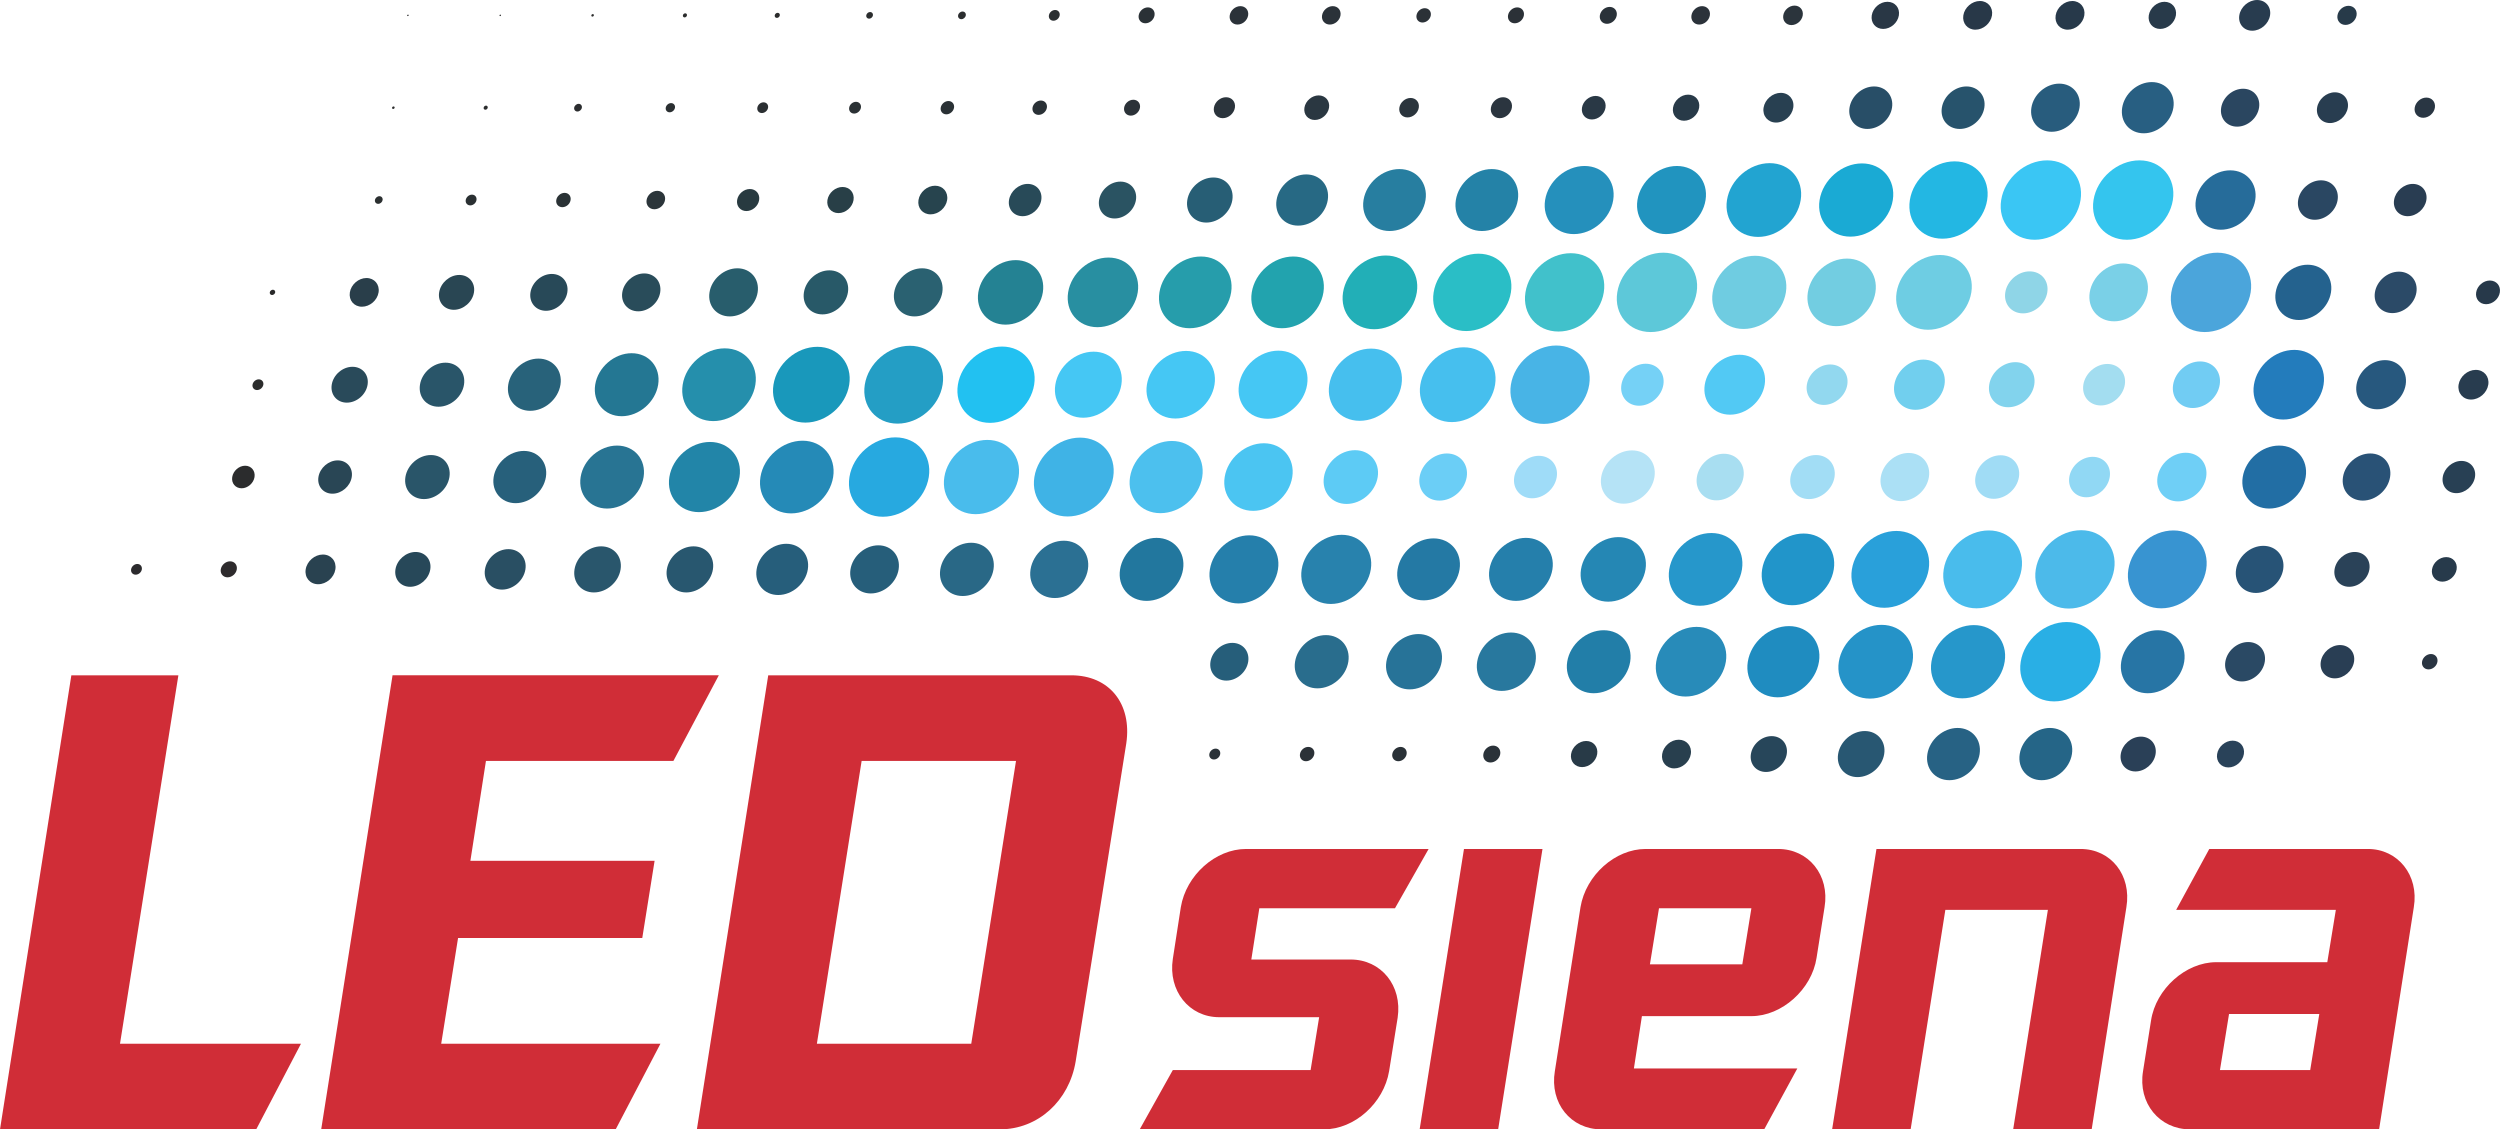 <?xml version="1.0" encoding="UTF-8"?>
<!DOCTYPE svg PUBLIC "-//W3C//DTD SVG 1.1//EN" "http://www.w3.org/Graphics/SVG/1.1/DTD/svg11.dtd">
<!-- Creator: CorelDRAW -->
<svg xmlns="http://www.w3.org/2000/svg" xml:space="preserve" width="200mm" height="90.348mm" version="1.1" style="shape-rendering:geometricPrecision; text-rendering:geometricPrecision; image-rendering:optimizeQuality; fill-rule:evenodd; clip-rule:evenodd"
viewBox="0 0 41416.66 18709.59"
 xmlns:xlink="http://www.w3.org/1999/xlink"
 xmlns:xodm="http://www.corel.com/coreldraw/odm/2003">
 <defs>
  <style type="text/css">
   <![CDATA[
    .fil121 {fill:#B5E3F6;fill-rule:nonzero}
    .fil118 {fill:#ABE0F5;fill-rule:nonzero}
    .fil120 {fill:#A8DEF1;fill-rule:nonzero}
    .fil119 {fill:#A2DDF5;fill-rule:nonzero}
    .fil95 {fill:#A3DDF0;fill-rule:nonzero}
    .fil122 {fill:#9FDCF8;fill-rule:nonzero}
    .fil117 {fill:#A0DCF5;fill-rule:nonzero}
    .fil116 {fill:#91D8F4;fill-rule:nonzero}
    .fil98 {fill:#92D8EF;fill-rule:nonzero}
    .fil72 {fill:#8FD5E7;fill-rule:nonzero}
    .fil96 {fill:#82D3ED;fill-rule:nonzero}
    .fil100 {fill:#75D1F6;fill-rule:nonzero}
    .fil71 {fill:#7AD0E7;fill-rule:nonzero}
    .fil115 {fill:#6FCFF6;fill-rule:nonzero}
    .fil97 {fill:#71CFEE;fill-rule:nonzero}
    .fil94 {fill:#71CCF3;fill-rule:nonzero}
    .fil123 {fill:#6BCEF6;fill-rule:nonzero}
    .fil74 {fill:#72CDE1;fill-rule:nonzero}
    .fil73 {fill:#6ECDE3;fill-rule:nonzero}
    .fil75 {fill:#6FCCE1;fill-rule:nonzero}
    .fil124 {fill:#5DCBF5;fill-rule:nonzero}
    .fil99 {fill:#52C9F4;fill-rule:nonzero}
    .fil76 {fill:#5DC8D9;fill-rule:nonzero}
    .fil125 {fill:#4BC5F2;fill-rule:nonzero}
    .fil103 {fill:#45C7F4;fill-rule:nonzero}
    .fil126 {fill:#4CC0EE;fill-rule:nonzero}
    .fil48 {fill:#3AC6F4;fill-rule:nonzero}
    .fil102 {fill:#46BFEE;fill-rule:nonzero}
    .fil128 {fill:#49BCEC;fill-rule:nonzero}
    .fil141 {fill:#4CBAEA;fill-rule:nonzero}
    .fil47 {fill:#34C5EE;fill-rule:nonzero}
    .fil101 {fill:#48B4E6;fill-rule:nonzero}
    .fil77 {fill:#41C1CB;fill-rule:nonzero}
    .fil104 {fill:#22C1F1;fill-rule:nonzero}
    .fil127 {fill:#3FB3E6;fill-rule:nonzero}
    .fil70 {fill:#4BA5DB;fill-rule:nonzero}
    .fil78 {fill:#2ABEC6;fill-rule:nonzero}
    .fil49 {fill:#23B7E3;fill-rule:nonzero}
    .fil163 {fill:#29AFE5;fill-rule:nonzero}
    .fil129 {fill:#27A9E0;fill-rule:nonzero}
    .fil50 {fill:#1AAAD4;fill-rule:nonzero}
    .fil142 {fill:#29A0DA;fill-rule:nonzero}
    .fil135 {fill:#2E2B2D;fill-rule:nonzero}
    .fil79 {fill:#22AFB7;fill-rule:nonzero}
    .fil51 {fill:#22A4D1;fill-rule:nonzero}
    .fil140 {fill:#3894D1;fill-rule:nonzero}
    .fil43 {fill:#2B2C2C;fill-rule:nonzero}
    .fil19 {fill:#2A2B2B;fill-rule:nonzero}
    .fil20 {fill:#292A2A;fill-rule:nonzero}
    .fil21 {fill:#29292A;fill-rule:nonzero}
    .fil42 {fill:#2B2C2D;fill-rule:nonzero}
    .fil18 {fill:#2B2C2C;fill-rule:nonzero}
    .fil105 {fill:#249EC5;fill-rule:nonzero}
    .fil17 {fill:#2B2D2E;fill-rule:nonzero}
    .fil136 {fill:#2C2B2E;fill-rule:nonzero}
    .fil80 {fill:#22A3AE;fill-rule:nonzero}
    .fil144 {fill:#2697CB;fill-rule:nonzero}
    .fil16 {fill:#2B2D2F;fill-rule:nonzero}
    .fil81 {fill:#269DAB;fill-rule:nonzero}
    .fil143 {fill:#2195CA;fill-rule:nonzero}
    .fil164 {fill:#2593C8;fill-rule:nonzero}
    .fil66 {fill:#2B2F30;fill-rule:nonzero}
    .fil106 {fill:#1998BB;fill-rule:nonzero}
    .fil52 {fill:#2194BF;fill-rule:nonzero}
    .fil41 {fill:#2A2F31;fill-rule:nonzero}
    .fil15 {fill:#2B2F32;fill-rule:nonzero}
    .fil53 {fill:#2590BC;fill-rule:nonzero}
    .fil82 {fill:#288FA1;fill-rule:nonzero}
    .fil107 {fill:#258FAC;fill-rule:nonzero}
    .fil165 {fill:#1F8CC0;fill-rule:nonzero}
    .fil166 {fill:#288BB9;fill-rule:nonzero}
    .fil65 {fill:#2A3032;fill-rule:nonzero}
    .fil40 {fill:#2B2F32;fill-rule:nonzero}
    .fil130 {fill:#258AB7;fill-rule:nonzero}
    .fil39 {fill:#2B3134;fill-rule:nonzero}
    .fil145 {fill:#2587B4;fill-rule:nonzero}
    .fil131 {fill:#2285A8;fill-rule:nonzero}
    .fil148 {fill:#2882AD;fill-rule:nonzero}
    .fil64 {fill:#2A3235;fill-rule:nonzero}
    .fil38 {fill:#2A3135;fill-rule:nonzero}
    .fil83 {fill:#248293;fill-rule:nonzero}
    .fil54 {fill:#2482A7;fill-rule:nonzero}
    .fil146 {fill:#257FAB;fill-rule:nonzero}
    .fil93 {fill:#237CBC;fill-rule:nonzero}
    .fil14 {fill:#2A3136;fill-rule:nonzero}
    .fil11 {fill:#2B3137;fill-rule:nonzero}
    .fil55 {fill:#277EA0;fill-rule:nonzero}
    .fil167 {fill:#227EA8;fill-rule:nonzero}
    .fil63 {fill:#2B353A;fill-rule:nonzero}
    .fil36 {fill:#2B3238;fill-rule:nonzero}
    .fil179 {fill:#2A3137;fill-rule:nonzero}
    .fil37 {fill:#2A3136;fill-rule:nonzero}
    .fil10 {fill:#2B3137;fill-rule:nonzero}
    .fil147 {fill:#2479A4;fill-rule:nonzero}
    .fil168 {fill:#28789E;fill-rule:nonzero}
    .fil180 {fill:#2A3238;fill-rule:nonzero}
    .fil13 {fill:#2B3239;fill-rule:nonzero}
    .fil12 {fill:#2B3239;fill-rule:nonzero}
    .fil108 {fill:#247793;fill-rule:nonzero}
    .fil149 {fill:#22779E;fill-rule:nonzero}
    .fil132 {fill:#287493;fill-rule:nonzero}
    .fil162 {fill:#2775A5;fill-rule:nonzero}
    .fil9 {fill:#2A3239;fill-rule:nonzero}
    .fil8 {fill:#2B323A;fill-rule:nonzero}
    .fil169 {fill:#277398;fill-rule:nonzero}
    .fil150 {fill:#2B7093;fill-rule:nonzero}
    .fil33 {fill:#2B353D;fill-rule:nonzero}
    .fil35 {fill:#2B343C;fill-rule:nonzero}
    .fil7 {fill:#2B343C;fill-rule:nonzero}
    .fil170 {fill:#296D8D;fill-rule:nonzero}
    .fil32 {fill:#2B353F;fill-rule:nonzero}
    .fil56 {fill:#276984;fill-rule:nonzero}
    .fil84 {fill:#2A6171;fill-rule:nonzero}
    .fil151 {fill:#296886;fill-rule:nonzero}
    .fil114 {fill:#226EA4;fill-rule:nonzero}
    .fil46 {fill:#266C9A;fill-rule:nonzero}
    .fil62 {fill:#283A40;fill-rule:nonzero}
    .fil86 {fill:#285D6C;fill-rule:nonzero}
    .fil109 {fill:#28627A;fill-rule:nonzero}
    .fil85 {fill:#285968;fill-rule:nonzero}
    .fil61 {fill:#283F47;fill-rule:nonzero}
    .fil34 {fill:#2A3741;fill-rule:nonzero}
    .fil57 {fill:#275E75;fill-rule:nonzero}
    .fil173 {fill:#256587;fill-rule:nonzero}
    .fil133 {fill:#27607B;fill-rule:nonzero}
    .fil174 {fill:#276284;fill-rule:nonzero}
    .fil58 {fill:#2A5362;fill-rule:nonzero}
    .fil159 {fill:#2A3542;fill-rule:nonzero}
    .fil153 {fill:#265E7B;fill-rule:nonzero}
    .fil152 {fill:#265E7A;fill-rule:nonzero}
    .fil25 {fill:#285F82;fill-rule:nonzero}
    .fil155 {fill:#29566C;fill-rule:nonzero}
    .fil110 {fill:#295569;fill-rule:nonzero}
    .fil87 {fill:#294C5A;fill-rule:nonzero}
    .fil59 {fill:#284A58;fill-rule:nonzero}
    .fil60 {fill:#27444E;fill-rule:nonzero}
    .fil89 {fill:#294653;fill-rule:nonzero}
    .fil90 {fill:#293E4A;fill-rule:nonzero}
    .fil31 {fill:#293845;fill-rule:nonzero}
    .fil6 {fill:#293745;fill-rule:nonzero}
    .fil22 {fill:#293643;fill-rule:nonzero}
    .fil154 {fill:#28576F;fill-rule:nonzero}
    .fil69 {fill:#24628E;fill-rule:nonzero}
    .fil26 {fill:#285C7D;fill-rule:nonzero}
    .fil175 {fill:#285772;fill-rule:nonzero}
    .fil156 {fill:#294F63;fill-rule:nonzero}
    .fil88 {fill:#284958;fill-rule:nonzero}
    .fil111 {fill:#294A5A;fill-rule:nonzero}
    .fil134 {fill:#294655;fill-rule:nonzero}
    .fil158 {fill:#294250;fill-rule:nonzero}
    .fil178 {fill:#283A47;fill-rule:nonzero}
    .fil27 {fill:#27536C;fill-rule:nonzero}
    .fil157 {fill:#274859;fill-rule:nonzero}
    .fil177 {fill:#283F4E;fill-rule:nonzero}
    .fil30 {fill:#283A48;fill-rule:nonzero}
    .fil92 {fill:#27587E;fill-rule:nonzero}
    .fil28 {fill:#284E67;fill-rule:nonzero}
    .fil29 {fill:#284051;fill-rule:nonzero}
    .fil3 {fill:#283A4A;fill-rule:nonzero}
    .fil1 {fill:#273A49;fill-rule:nonzero}
    .fil5 {fill:#283848;fill-rule:nonzero}
    .fil139 {fill:#275376;fill-rule:nonzero}
    .fil176 {fill:#27465A;fill-rule:nonzero}
    .fil113 {fill:#295276;fill-rule:nonzero}
    .fil161 {fill:#2A4964;fill-rule:nonzero}
    .fil68 {fill:#2B4A67;fill-rule:nonzero}
    .fil45 {fill:#2A4762;fill-rule:nonzero}
    .fil24 {fill:#2A4660;fill-rule:nonzero}
    .fil171 {fill:#294259;fill-rule:nonzero}
    .fil112 {fill:#284054;fill-rule:nonzero}
    .fil138 {fill:#2A4258;fill-rule:nonzero}
    .fil23 {fill:#283D50;fill-rule:nonzero}
    .fil91 {fill:#283C4F;fill-rule:nonzero}
    .fil137 {fill:#273A4B;fill-rule:nonzero}
    .fil4 {fill:#27394A;fill-rule:nonzero}
    .fil172 {fill:#2A4057;fill-rule:nonzero}
    .fil160 {fill:#293E54;fill-rule:nonzero}
    .fil44 {fill:#293D52;fill-rule:nonzero}
    .fil2 {fill:#283C4F;fill-rule:nonzero}
    .fil67 {fill:#27394A;fill-rule:nonzero}
    .fil0 {fill:#D02D37;fill-rule:nonzero}
   ]]>
  </style>
 </defs>
 <g id="Layer_x0020_1">
  <path class="fil0" d="M21933.51 18709.59c504.33,0 990.96,-433.55 1079.42,-964.41l141.54 -884.72c79.62,-530.86 -274.24,-964.41 -778.57,-964.41l-1645.67 0 132.72 -849.39 2247.29 0 557.41 -982.05 -3025.88 0c-504.31,0 -990.94,433.49 -1079.4,964.35l-132.76 858.26c-79.62,522 265.46,964.39 769.77,964.39l1654.51 0 -141.54 875.9 -2282.74 0 -548.54 982.09 3052.45 0zm1585.31 0l1300.59 0 734.38 -4644.98 -1300.63 0 -734.34 4644.98zm5495.95 -3662.93l-150.4 929.02 -1530.66 0 150.4 -929.02 1530.66 0zm-3255.93 2698.52c-88.49,530.86 265.44,964.41 769.71,964.41l2698.55 0 548.56 -1008.64 -2707.39 0 132.74 -867.04 1813.76 0c504.31,0 999.8,-442.39 1079.42,-964.41l132.7 -840.55c88.47,-530.86 -265.42,-964.35 -769.73,-964.35l-2194.21 0c-504.33,0 -990.96,433.49 -1079.42,964.35l-424.69 2716.23zm9468.58 -2716.23c88.47,-530.86 -256.6,-964.35 -760.93,-964.35l-3379.79 0 -734.34 4644.98 1300.59 0 575.09 -3636.41 1698.75 0 -575.09 3636.41 1300.63 0 575.09 -3680.64zm1549.92 2698.55l150.45 -928.98 1495.22 0 -150.4 928.98 -1495.27 0zm-1274.04 17.68c-88.49,530.86 274.24,964.41 778.57,964.41l3132.07 0 575.09 -3680.64c88.47,-530.86 -265.4,-964.35 -760.87,-964.35l-2627.76 0 -548.56 1008.58 2645.45 0 -141.58 867.1 -1840.31 0c-504.31,0 -999.78,442.39 -1079.4,964.41l-132.7 840.49z"/>
  <g id="_1746793673136">
   <path class="fil0" d="M-0 18709.59l4244.63 0 741.46 -1418.46 -2998.09 0 967.12 -6103.66 -1773.07 0 -1182.05 7522.12zm5321.13 0l4878.64 0 741.48 -1418.46 -3632.12 0 279.38 -1751.59 3051.85 0 204.16 -1278.72 -3051.83 0 257.92 -1654.89 3105.53 0 752.25 -1418.46 -5405.21 0 -1182.05 7522.12zm8211.85 -1418.46l741.42 -4685.2 2557.56 0 -741.48 4685.2 -2557.5 0zm3030.33 1418.46c634.03,0 1149.81,-472.81 1257.27,-1128.29l838.19 -5265.53c96.73,-655.48 -279.38,-1128.29 -913.4,-1128.29l-5018.33 0 -1182.05 7522.12 5018.33 0z"/>
   <g>
    <g>
     <path class="fil1" d="M38857 412.74c-87.24,0 -146.74,-70.97 -132.97,-158.25 13.81,-87.55 95.65,-158.23 182.9,-158.23 87.6,0 147.42,70.68 133.61,158.23 -13.77,87.29 -95.94,158.25 -183.54,158.25z"/>
     <path class="fil2" d="M37312.49 508.97c-140.94,0 -236.88,-113.83 -214.7,-254.48 22.18,-140.63 154.05,-254.48 294.99,-254.48 140.2,0 236.57,113.85 214.39,254.48 -22.18,140.65 -154.46,254.48 -294.68,254.48z"/>
     <path class="fil3" d="M35787.16 479.38c-124.02,0 -208.57,-100.85 -189.03,-224.89 19.63,-124.42 135.95,-224.87 259.95,-224.87 123.92,0 209.09,100.46 189.48,224.87 -19.57,124.04 -136.51,224.89 -260.41,224.89z"/>
     <path class="fil4" d="M34255.86 491.97c-131.33,0 -221.02,-106.61 -200.37,-237.48 20.63,-130.86 144.01,-237.86 275.34,-237.86 130.46,0 220.13,107 199.48,237.86 -20.63,130.88 -143.99,237.48 -274.45,237.48z"/>
     <path class="fil5" d="M32725.84 491.97c-131.35,0 -220.63,-106.61 -199.98,-237.48 20.65,-130.86 143.61,-237.86 274.94,-237.86 131.25,0 220.54,107 199.9,237.86 -20.65,130.88 -143.61,237.48 -274.86,237.48z"/>
     <path class="fil6" d="M31197.71 479.38c-124,0 -208.55,-100.85 -189.01,-224.89 19.63,-124.42 135.93,-224.87 259.95,-224.87 124.5,0 209.09,100.46 189.48,224.87 -19.57,124.04 -135.93,224.89 -260.43,224.89z"/>
     <path class="fil7" d="M29678.65 415.62c-89.23,0 -149.97,-72.07 -135.93,-161.13 14.04,-89.07 97.6,-161.65 186.83,-161.65 88.71,0 149.78,72.58 135.74,161.65 -14.06,89.07 -97.93,161.13 -186.64,161.13z"/>
     <path class="fil8" d="M28149.96 406.92c-84.24,0 -141.52,-68.17 -128.25,-152.43 13.32,-84.37 92.15,-152.81 176.39,-152.81 84.26,0 141.89,68.44 128.6,152.81 -13.29,84.26 -92.48,152.43 -176.75,152.43z"/>
     <path class="fil9" d="M26622.21 394.6c-77.41,0 -129.88,-63.1 -117.73,-140.11 12.2,-77.41 84.53,-140.24 161.94,-140.24 77.28,0 129.92,62.83 117.71,140.24 -12.14,77.01 -84.63,140.11 -161.92,140.11z"/>
     <path class="fil10" d="M25093.85 386.02c-72.46,0 -122.34,-59.08 -110.91,-131.54 11.45,-72.58 80.06,-132.18 152.52,-132.18 72.58,0 121.85,59.6 110.4,132.18 -11.41,72.46 -79.4,131.54 -152,131.54z"/>
     <path class="fil11" d="M23565.9 373.16c-65.36,0 -109.9,-53.03 -99.54,-118.68 10.37,-65.75 71.61,-118.66 136.99,-118.66 65.62,0 110.73,52.91 100.35,118.66 -10.35,65.65 -72.17,118.68 -137.79,118.68z"/>
     <path class="fil12" d="M22031.27 406.92c-84.78,0 -142.47,-68.17 -129.18,-152.43 13.29,-84.37 92.55,-152.81 177.33,-152.81 84.39,0 141.5,68.44 128.18,152.81 -13.29,84.26 -91.95,152.43 -176.33,152.43z"/>
     <path class="fil13" d="M20501.3 406.92c-84.39,0 -142.06,-68.17 -128.79,-152.43 13.32,-84.37 92.55,-152.81 176.93,-152.81 84.24,0 141.36,68.44 128.06,152.81 -13.29,84.26 -91.97,152.43 -176.21,152.43z"/>
     <path class="fil14" d="M18975.28 386.02c-73.27,0 -122.59,-59.08 -111.18,-131.54 11.45,-72.58 79.52,-132.18 152.79,-132.18 72.07,0 121.45,59.6 110,132.18 -11.43,72.46 -79.54,131.54 -151.61,131.54z"/>
     <path class="fil15" d="M17452.14 343.55c-49.56,0 -83.08,-39.64 -75.3,-89.07 7.81,-49.41 53.84,-89.07 103.4,-89.07 48.89,0 82.81,39.66 75.03,89.07 -7.81,49.43 -54.24,89.07 -103.13,89.07z"/>
     <path class="fil16" d="M15926.47 317.98c-35.37,0 -59.58,-28.27 -54.01,-63.49 5.61,-35.62 38.7,-63.62 74.05,-63.62 34.69,0 59.21,28 53.59,63.62 -5.57,35.22 -38.95,63.49 -73.64,63.49z"/>
     <path class="fil17" d="M14398.07 309.67c-30.81,0 -52.08,-24.77 -47.28,-55.19 4.87,-30.94 33.94,-55.58 64.75,-55.58 29.72,0 51.15,24.64 46.28,55.58 -4.8,30.42 -34.02,55.19 -63.76,55.19z"/>
     <path class="fil18" d="M12870.15 296.69c-23.71,0 -39.24,-18.76 -35.54,-42.2 3.71,-23.57 25.14,-42.18 48.85,-42.18 23.42,0 39.12,18.62 35.39,42.18 -3.69,23.44 -25.26,42.2 -48.71,42.2z"/>
     <path class="fil18" d="M11341.58 288.51c-18.74,0 -31.25,-14.99 -28.25,-34.02 2.96,-18.74 20.23,-34 38.99,-34 18.74,0 31.33,15.26 28.37,34 -2.98,19.03 -20.36,34.02 -39.12,34.02z"/>
     <path class="fil19" d="M9813.99 275.11c-11.64,0 -19.49,-8.82 -17.64,-20.63 1.86,-11.78 12.57,-21.02 24.21,-21.02 11.93,0 19.71,9.24 17.85,21.02 -1.86,11.8 -12.49,20.63 -24.42,20.63z"/>
     <path class="fil20" d="M8285.55 267.08c-7.1,0 -11.95,-5.76 -10.87,-12.59 1.08,-6.81 7.74,-12.59 14.85,-12.59 6.71,0 11.82,5.78 10.75,12.59 -1.08,6.83 -8.01,12.59 -14.72,12.59z"/>
     <path class="fil21" d="M6755.72 267.08c-6.83,0 -11.95,-5.76 -10.87,-12.59 1.08,-6.81 8.01,-12.59 14.83,-12.59 6.98,0 12.09,5.78 11.02,12.59 -1.08,6.83 -8.01,12.59 -14.97,12.59z"/>
    </g>
    <g>
     <path class="fil22" d="M40144.34 1951.26c-92.55,0 -155.37,-74.63 -140.78,-167.22 14.58,-92.48 101.02,-167.45 193.56,-167.45 92.28,0 155.4,74.96 140.82,167.45 -14.62,92.59 -101.33,167.22 -193.6,167.22z"/>
     <path class="fil23" d="M38600.45 2038.55c-140.11,0 -236.08,-113.85 -213.9,-254.48 22.18,-140.63 154.11,-254.88 294.24,-254.88 141.04,0 236.92,114.25 214.75,254.88 -22.18,140.63 -154.05,254.48 -295.09,254.48z"/>
     <path class="fil24" d="M37061.86 2098.15c-173.39,0 -291.84,-140.63 -264.49,-314.08 27.36,-173.45 190.16,-314.08 363.56,-314.08 173.39,0 291.49,140.63 264.13,314.08 -27.36,173.45 -189.83,314.08 -363.2,314.08z"/>
     <path class="fil25" d="M35514.45 2208.38c-234.17,0 -394.02,-189.65 -357.01,-424.31 36.92,-234.13 256.66,-424.19 490.83,-424.19 234.23,0 394.25,190.06 357.32,424.19 -37.01,234.67 -256.91,424.31 -491.14,424.31z"/>
     <path class="fil26" d="M33989.12 2183.2c-220.4,0 -370.47,-178.67 -335.7,-399.13 34.77,-220.46 241.13,-398.59 461.53,-398.59 220.07,0 370.22,178.13 335.45,398.59 -34.77,220.46 -241.21,399.13 -461.28,399.13z"/>
     <path class="fil27" d="M32466.51 2136.19c-194.47,0 -327.36,-157.24 -296.61,-352.12 30.67,-194.47 213.17,-352 407.66,-352 194.45,0 326.88,157.53 296.19,352 -30.73,194.89 -212.78,352.12 -407.25,352.12z"/>
     <path class="fil28" d="M30936.4 2136.19c-194.41,0 -326.86,-157.24 -296.13,-352.12 30.69,-194.47 212.78,-352 407.19,-352 194.49,0 327.71,157.53 297.02,352 -30.73,194.89 -213.59,352.12 -408.08,352.12z"/>
     <path class="fil29" d="M29423.94 2030.51c-136.22,0 -228.95,-110.64 -207.52,-246.45 21.39,-135.68 148.96,-245.91 285.17,-245.91 135.72,0 228.1,110.23 206.69,245.91 -21.41,135.81 -148.62,246.45 -284.35,246.45z"/>
     <path class="fil30" d="M27898.65 2000.38c-119.61,0 -201.18,-96.71 -182.32,-216.32 18.78,-119.2 130.94,-216.3 250.55,-216.3 119.47,0 201,97.1 182.19,216.3 -18.87,119.61 -130.96,216.32 -250.43,216.32z"/>
     <path class="fil31" d="M26372.24 1979.49c-107.81,0 -181.05,-87.6 -164.05,-195.42 16.98,-107.68 117.79,-194.89 225.62,-194.89 107.81,0 181.12,87.2 164.13,194.89 -17,107.83 -117.87,195.42 -225.7,195.42z"/>
     <path class="fil32" d="M24845.93 1957.91c-96.02,0 -161.46,-77.68 -146.28,-173.85 15.2,-96.44 105.03,-173.45 201.06,-173.45 95.63,0 161.32,77.01 146.1,173.45 -15.16,96.17 -105.24,173.85 -200.87,173.85z"/>
     <path class="fil33" d="M23317.92 1945.47c-88.8,0 -149.41,-72.6 -135.41,-161.4 14.06,-89.07 97.49,-161.26 186.29,-161.26 89.09,0 149.74,72.19 135.7,161.26 -14,88.8 -97.52,161.4 -186.58,161.4z"/>
     <path class="fil34" d="M21781.98 1987.52c-112.65,0 -189.79,-90.83 -172.04,-203.46 17.75,-112.51 123.63,-203.73 236.26,-203.73 111.85,0 189.19,91.22 171.44,203.73 -17.75,112.63 -123.84,203.46 -235.66,203.46z"/>
     <path class="fil35" d="M20256.67 1957.91c-96.17,0 -161.59,-77.68 -146.43,-173.85 15.22,-96.44 105.03,-173.45 201.2,-173.45 96.31,0 162.1,77.01 146.9,173.45 -15.18,96.17 -105.36,173.85 -201.68,173.85z"/>
     <path class="fil36" d="M18734.01 1915.85c-73.27,0 -122.59,-59.18 -111.14,-131.79 11.45,-72.6 79.42,-131.66 152.68,-131.66 72.07,0 121.56,59.06 110.11,131.66 -11.45,72.6 -79.6,131.79 -151.65,131.79z"/>
     <path class="fil37" d="M17206.15 1903.26c-65.89,0 -110.96,-53.16 -100.54,-119.2 10.33,-65.5 72.17,-118.68 138.06,-118.68 65.48,0 110.15,53.18 99.81,118.68 -10.42,66.04 -71.84,119.2 -137.34,119.2z"/>
     <path class="fil38" d="M15677.85 1894.3c-61.21,0 -103.02,-49.02 -93.37,-110.23 9.57,-60.68 66.99,-110.62 128.21,-110.62 60.14,0 102.09,49.95 92.52,110.62 -9.65,61.21 -67.22,110.23 -127.36,110.23z"/>
     <path class="fil39" d="M14150.13 1881.7c-54.26,0 -90.89,-43.65 -82.38,-97.64 8.49,-53.84 58.87,-97.25 113.11,-97.25 53.57,0 90.39,43.4 81.9,97.25 -8.51,53.99 -59.06,97.64 -112.63,97.64z"/>
     <path class="fil40" d="M12621.55 1872.86c-49.56,0 -83,-39.24 -75.19,-88.8 7.79,-49.43 53.7,-89.07 103.25,-89.07 49.02,0 82.69,39.64 74.88,89.07 -7.81,49.56 -53.92,88.8 -102.94,88.8z"/>
     <path class="fil41" d="M11093.62 1860.69c-42.45,0 -71.17,-34.44 -64.53,-76.62 6.56,-41.64 46.16,-76.08 88.61,-76.08 41.79,0 71.2,34.44 64.61,76.08 -6.65,42.18 -46.9,76.62 -88.69,76.62z"/>
     <path class="fil16" d="M9565.97 1847.68c-34.96,0 -59.43,-28.25 -53.84,-63.62 5.55,-35.22 39.01,-64.03 73.97,-64.03 34.83,0 59.08,28.81 53.53,64.03 -5.59,35.37 -38.83,63.62 -73.66,63.62z"/>
     <path class="fil42" d="M8040.92 1818.09c-18.89,0 -31.46,-15.41 -28.52,-34.02 2.98,-18.89 20.44,-34.42 39.33,-34.42 18.47,0 31.29,15.53 28.31,34.42 -2.92,18.62 -20.63,34.02 -39.12,34.02z"/>
     <path class="fil43" d="M6513.12 1805.23c-11.39,0 -19.69,-9.38 -17.83,-21.16 1.84,-11.66 13.09,-21.02 24.48,-21.02 11.66,0 19.94,9.36 18.12,21.02 -1.86,11.78 -13.13,21.16 -24.77,21.16z"/>
    </g>
    <g>
     <path class="fil44" d="M39887.2 3581.65c-147.48,0 -248.52,-120.42 -225.33,-267.47 23.32,-147.88 162.21,-267.49 309.69,-267.49 147.46,0 248.6,119.61 225.29,267.49 -23.19,147.05 -162.19,267.47 -309.65,267.47z"/>
     <path class="fil45" d="M38347.72 3640.86c-179.87,0 -303.54,-146.41 -275.11,-326.67 28.43,-180.29 198.32,-326.94 378.22,-326.94 180.8,0 304,146.66 275.57,326.94 -28.43,180.27 -197.85,326.67 -378.67,326.67z"/>
     <path class="fil46" d="M36792.53 3805.72c-271.88,0 -457.24,-220.05 -414.42,-491.53 42.89,-271.9 297.72,-492.36 569.6,-492.36 271.55,0 457.1,220.46 414.21,492.36 -42.8,271.49 -297.85,491.53 -569.4,491.53z"/>
     <path class="fil47" d="M35236.3 3971.94c-363.06,0 -610.71,-295.2 -553.53,-657.76 57.34,-363.51 397.93,-657.63 761.01,-657.63 363.12,0 610.77,294.12 553.43,657.63 -57.18,362.56 -397.79,657.76 -760.91,657.76z"/>
     <path class="fil48" d="M33706.98 3971.94c-363.37,0 -611.41,-295.2 -554.24,-657.76 57.34,-363.51 398.35,-657.63 761.71,-657.63 363.06,0 610.88,294.12 553.53,657.63 -57.18,362.56 -397.95,657.76 -761.01,657.76z"/>
     <path class="fil49" d="M32179.74 3954.4c-353.7,0 -595.47,-286.5 -539.68,-640.22 55.85,-354.13 388.07,-641.05 741.75,-641.05 353.76,0 594.97,286.91 539.12,641.05 -55.79,353.72 -387.43,640.22 -741.19,640.22z"/>
     <path class="fil50" d="M30654.99 3920.38c-334.61,0 -563.35,-271.09 -510.48,-606.2 52.83,-334.98 367.22,-607.02 701.85,-607.02 335.5,0 564.07,272.05 511.25,607.02 -52.85,335.1 -367.1,606.2 -702.61,606.2z"/>
     <path class="fil51" d="M29125.16 3924.93c-337.98,0 -567.88,-274.03 -514.77,-610.75 53.28,-337.94 369.56,-611.43 707.52,-611.43 337.05,0 567.1,273.5 513.79,611.43 -53.1,336.72 -369.5,610.75 -706.55,610.75z"/>
     <path class="fil52" d="M27602.46 3878.32c-311.68,0 -524.25,-252.87 -475.17,-564.14 49.22,-312.1 341.5,-564.43 653.18,-564.43 311.54,0 524.21,252.33 474.99,564.43 -49.1,311.27 -341.46,564.14 -653,564.14z"/>
     <path class="fil53" d="M26072.75 3878.32c-311.68,0 -524.67,-252.87 -475.57,-564.14 49.22,-312.1 341.89,-564.43 653.56,-564.43 311.56,0 524.23,252.33 475.01,564.43 -49.1,311.27 -341.46,564.14 -653,564.14z"/>
     <path class="fil54" d="M24551.1 3827.15c-283.54,0 -477.45,-229.43 -432.74,-512.97 44.75,-283.68 311.08,-513.4 594.64,-513.4 283.66,0 476.87,229.72 432.14,513.4 -44.73,283.54 -310.36,512.97 -594.04,512.97z"/>
     <path class="fil55" d="M23021.13 3827.15c-283.54,0 -476.79,-229.43 -432.06,-512.97 44.73,-283.68 310.4,-513.4 593.96,-513.4 283.54,0 477.56,229.72 432.8,513.4 -44.73,283.54 -311.14,512.97 -594.7,512.97z"/>
     <path class="fil56" d="M21505.9 3737.96c-234.4,0 -394.74,-190.06 -357.88,-423.78 37.01,-234.67 257.32,-424.73 491.7,-424.73 234.27,0 393.81,190.06 356.8,424.73 -36.86,233.71 -256.37,423.78 -490.62,423.78z"/>
     <path class="fil57" d="M19983.9 3687.33c-206.26,0 -346.8,-167.01 -314.29,-373.14 32.53,-206.28 225.82,-373.7 432.1,-373.7 205.72,0 346.6,167.43 314.06,373.7 -32.49,206.13 -226.14,373.14 -431.87,373.14z"/>
     <path class="fil58" d="M18465.27 3619.69c-169.44,0 -283.93,-136.9 -257.32,-305.51 26.63,-168.9 184.26,-305.53 353.7,-305.53 168.21,0 283.56,136.63 256.91,305.53 -26.59,168.61 -185.07,305.51 -353.28,305.51z"/>
     <path class="fil59" d="M16941.43 3581.65c-147.61,0 -248.62,-120.42 -225.43,-267.47 23.34,-147.88 162.21,-267.49 309.8,-267.49 147.46,0 247.94,119.61 224.62,267.49 -23.19,147.05 -161.53,267.47 -308.99,267.47z"/>
     <path class="fil60" d="M15416.51 3551.25c-131.52,0 -221.12,-106.21 -200.48,-237.07 20.79,-131.81 143.8,-237.48 275.34,-237.48 130.71,0 220.25,105.67 199.48,237.48 -20.65,130.86 -143.61,237.07 -274.34,237.07z"/>
     <path class="fil61" d="M13890.08 3530.48c-119.47,0 -201.26,-97.1 -182.46,-216.3 18.91,-119.88 131.29,-216.71 250.76,-216.71 118.95,0 200.77,96.83 181.86,216.71 -18.78,119.2 -131.21,216.3 -250.16,216.3z"/>
     <path class="fil62" d="M12365.47 3496.46c-100.97,0 -169.58,-82.23 -153.8,-182.27 15.97,-101.26 110.4,-182.83 211.39,-182.83 100.73,0 169.44,81.57 153.45,182.83 -15.78,100.04 -110.31,182.27 -211.04,182.27z"/>
     <path class="fil63" d="M10840.3 3466.87c-84.51,0 -141.96,-68.83 -128.74,-152.68 13.42,-85.07 92.42,-152.83 176.93,-152.83 84.66,0 142,67.76 128.58,152.83 -13.21,83.85 -92.11,152.68 -176.77,152.68z"/>
     <path class="fil64" d="M9316.02 3432.45c-65.5,0 -110.83,-53.05 -100.56,-118.27 10.42,-66.04 72.52,-119.22 138.02,-119.22 65.77,0 109.88,53.18 99.46,119.22 -10.29,65.21 -71.15,118.27 -136.92,118.27z"/>
     <path class="fil65" d="M7790.97 3402.84c-48.87,0 -83.14,-40.05 -75.48,-88.65 7.83,-49.58 54.71,-89.6 103.6,-89.6 49.16,0 82.48,40.03 74.67,89.6 -7.66,48.6 -53.63,88.65 -102.8,88.65z"/>
     <path class="fil66" d="M6265.23 3376.99c-34.96,0 -59.21,-28 -53.72,-62.81 5.57,-35.37 38.77,-64.03 73.72,-64.03 35.22,0 58.96,28.66 53.39,64.03 -5.49,34.81 -38.17,62.81 -73.39,62.81z"/>
    </g>
    <g>
     <path class="fil21" d="M4507.03 4887.5c-23.79,0 -41.64,-20.07 -37.88,-43.86 3.75,-23.79 27.91,-43.86 51.71,-43.86 24.27,0 42.1,20.07 38.35,43.86 -3.75,23.79 -27.91,43.86 -52.19,43.86z"/>
     <path class="fil67" d="M41186.86 5039.79c-108.39,0 -182.19,-87.8 -165.13,-195.96 17.11,-108.39 118.64,-196.52 227.03,-196.52 108.39,0 182.52,88.13 165.44,196.52 -17.06,108.16 -118.97,195.96 -227.34,195.96z"/>
     <path class="fil68" d="M39633.98 5187.17c-189.69,0 -319.36,-154.17 -289.54,-343.28 29.99,-190.06 208.2,-343.55 397.87,-343.55 189.58,0 319.36,153.49 289.38,343.55 -29.82,189.11 -208.12,343.28 -397.7,343.28z"/>
     <path class="fil69" d="M38085.8 5301.54c-252.72,0 -425.49,-204.78 -385.61,-457.65 39.99,-253.55 277.35,-458.34 530.09,-458.34 253.64,0 426.43,204.78 386.44,458.34 -39.88,252.87 -277.26,457.65 -530.92,457.65z"/>
     <path class="fil70" d="M36525.16 5500.98c-363.06,0 -610.9,-294.12 -553.64,-657.1 57.32,-363.51 397.95,-657.78 761.01,-657.78 363.14,0 610.77,294.27 553.43,657.78 -57.24,362.98 -397.68,657.1 -760.8,657.1z"/>
     <path class="fil71" d="M35023.17 5323.24c-264.65,0 -445.04,-214.83 -403.32,-479.36 41.77,-264.94 289.96,-479.77 554.59,-479.77 264.96,0 445.85,214.83 404.06,479.77 -41.73,264.53 -290.37,479.36 -555.34,479.36z"/>
     <path class="fil72" d="M33514.63 5191.58c-192.84,0 -323.9,-155.77 -293.64,-347.69 30.36,-192.48 210.56,-348.25 403.42,-348.25 192.11,0 322.76,155.77 292.4,348.25 -30.25,191.92 -210.04,347.69 -402.18,347.69z"/>
     <path class="fil73" d="M31941.79 5463.07c-341.96,0 -575.4,-277.24 -521.48,-619.18 54.03,-342.5 374.9,-619.61 716.86,-619.61 342.04,0 575.42,277.12 521.39,619.61 -53.92,341.94 -374.74,619.18 -716.78,619.18z"/>
     <path class="fil74" d="M30421.09 5403.47c-308.72,0 -520.03,-250.32 -471.24,-559.58 48.83,-309.67 339.12,-560.14 647.84,-560.14 309.67,0 520.55,250.47 471.69,560.14 -48.77,309.26 -338.62,559.58 -648.3,559.58z"/>
     <path class="fil75" d="M28884.65 5449.81c-335.52,0 -564.14,-271.49 -511.39,-605.93 52.87,-335.12 367.12,-606.61 702.63,-606.61 334.61,0 563.25,271.49 510.4,606.61 -52.74,334.44 -367.03,605.93 -701.64,605.93z"/>
     <path class="fil76" d="M27346.52 5500.98c-363.1,0 -610.96,-294.12 -553.72,-657.1 57.34,-363.51 398.01,-657.78 761.11,-657.78 362.98,0 611.08,294.27 553.76,657.78 -57.26,362.98 -398.18,657.1 -761.16,657.1z"/>
     <path class="fil77" d="M25818.14 5492.53c-358.67,0 -602.99,-290.37 -546.47,-648.65 56.55,-358.56 392.49,-649.21 751.17,-649.21 358.56,0 602.96,290.64 546.41,649.21 -56.51,358.27 -392.55,648.65 -751.11,648.65z"/>
     <path class="fil78" d="M24289.74 5484.38c-353.59,0 -594.83,-287.04 -539.08,-640.49 55.81,-353.86 387.6,-641.03 741.19,-641.03 353.33,0 594.93,287.16 539.12,641.03 -55.75,353.45 -387.91,640.49 -741.23,640.49z"/>
     <path class="fil79" d="M22764.49 5454.37c-337.38,0 -567.91,-273.37 -514.75,-610.48 53.26,-337.67 370.04,-611.17 707.42,-611.17 337.53,0 567.91,273.5 514.64,611.17 -53.18,337.11 -369.79,610.48 -707.31,610.48z"/>
     <path class="fil80" d="M21237.79 5437.91c-328.29,0 -552.19,-266.14 -500.46,-594.02 51.77,-328.29 359.6,-594.43 687.89,-594.43 327.48,0 551.38,266.14 499.59,594.43 -51.71,327.88 -359.54,594.02 -687.02,594.02z"/>
     <path class="fil81" d="M19707.82 5437.91c-328.02,0 -551.77,-266.14 -500.06,-594.02 51.77,-328.29 359.48,-594.43 687.5,-594.43 328.02,0 552.17,266.14 500.4,594.43 -51.71,327.88 -359.83,594.02 -687.83,594.02z"/>
     <path class="fil82" d="M18181.26 5420.35c-319.3,0 -536.24,-258.36 -486.07,-576.46 50.3,-318.91 348.69,-577.02 668.01,-577.02 318.1,0 535.48,258.11 485.2,577.02 -50.18,318.1 -349.02,576.46 -667.14,576.46z"/>
     <path class="fil83" d="M16658.06 5378.29c-296.01,0 -497.35,-239.2 -450.8,-534.4 46.61,-295.47 323.4,-534.54 619.41,-534.54 294.93,0 496.17,239.08 449.56,534.54 -46.55,295.2 -323.24,534.4 -618.16,534.4z"/>
     <path class="fil84" d="M15149.83 5242.09c-220.59,0 -371.09,-178.55 -336.45,-398.2 34.71,-220.07 241.62,-399.15 462.21,-399.15 219.8,0 370.1,179.09 335.39,399.15 -34.65,219.65 -241.36,398.2 -461.15,398.2z"/>
     <path class="fil85" d="M13625.42 5208.46c-201.97,0 -339.08,-163.41 -307.33,-364.57 31.89,-202.26 220.46,-365.25 422.45,-365.25 200.91,0 338.6,163 306.71,365.25 -31.75,201.16 -220.92,364.57 -421.83,364.57z"/>
     <path class="fil86" d="M12090.15 5242.09c-220.59,0 -370.7,-178.55 -336.05,-398.2 34.71,-220.07 241.21,-399.15 461.82,-399.15 220.34,0 370.35,179.09 335.64,399.15 -34.65,219.65 -241.07,398.2 -461.4,398.2z"/>
     <path class="fil87" d="M10573.64 5157.56c-173.04,0 -291.76,-140.63 -264.47,-313.67 27.38,-173.6 190.43,-314.08 363.49,-314.08 172.89,0 291.9,140.49 264.53,314.08 -27.29,173.04 -190.64,313.67 -363.56,313.67z"/>
     <path class="fil88" d="M9045.3 5148.86c-168.48,0 -283.79,-136.88 -257.28,-304.97 26.63,-168.77 185.07,-305.51 353.57,-305.51 168.63,0 283.68,136.74 257.05,305.51 -26.51,168.09 -184.72,304.97 -353.35,304.97z"/>
     <path class="fil89" d="M7518.2 5132.4c-159.12,0 -268.24,-129.41 -243.14,-288.51 25.22,-159.93 175.09,-288.9 334.19,-288.9 159.39,0 268.03,128.97 242.81,288.9 -25.1,159.1 -174.49,288.51 -333.86,288.51z"/>
     <path class="fil90" d="M5996.43 5081.23c-131.27,0 -221.25,-106.36 -200.58,-237.34 20.71,-131.27 144.3,-238.02 275.55,-238.02 131.27,0 221.04,106.75 200.33,238.02 -20.67,130.98 -144.05,237.34 -275.3,237.34z"/>
    </g>
    <g>
     <path class="fil43" d="M4258.44 6461.89c-47.94,0 -82.85,-39.47 -75.03,-89.09 7.72,-49.06 55.1,-88.53 103.04,-88.53 49.06,0 83.97,39.47 76.25,88.53 -7.83,49.62 -55.21,89.09 -104.27,89.09z"/>
     <path class="fil91" d="M40937.7 6619.36c-135.72,0 -228.6,-110.23 -207.1,-246.45 21.31,-135.14 148.93,-245.37 284.68,-245.37 135.72,0 228.6,110.23 207.27,245.37 -21.47,136.22 -149.1,246.45 -284.84,246.45z"/>
     <path class="fil92" d="M39382.64 6780.64c-225.35,0 -378.55,-182.17 -342.99,-407.73 35.43,-224.6 246.08,-406.63 471.45,-406.63 224.85,0 378.49,182.03 343.08,406.63 -35.58,225.56 -246.66,407.73 -471.53,407.73z"/>
     <path class="fil93" d="M37825.73 6950.46c-318.45,0 -535.72,-258.5 -485.4,-577.56 50.11,-317.83 348.96,-576.46 667.43,-576.46 319.38,0 536.24,258.63 486.11,576.46 -50.32,319.05 -348.73,577.56 -668.13,577.56z"/>
     <path class="fil94" d="M36326.65 6759.6c-213.57,0 -358.92,-173.04 -325.22,-386.69 33.53,-212.55 233.42,-385.32 446.99,-385.32 213.13,0 358.44,172.77 324.91,385.32 -33.69,213.65 -233.55,386.69 -446.68,386.69z"/>
     <path class="fil95" d="M34803.33 6717.14c-189.71,0 -319.3,-154.03 -289.3,-344.23 29.8,-188.98 208.06,-343.41 397.75,-343.41 189.67,0 319.22,154.42 289.4,343.41 -29.99,190.21 -208.18,344.23 -397.85,344.23z"/>
     <path class="fil96" d="M33269.36 6746.74c-206.63,0 -347.2,-167.16 -314.6,-373.83 32.51,-206.11 225.78,-373.14 432.41,-373.14 205.88,0 346.49,167.03 313.98,373.14 -32.59,206.67 -225.91,373.83 -431.79,373.83z"/>
     <path class="fil97" d="M31732.63 6789.21c-229.76,0 -386.33,-186.04 -350.03,-416.3 36.09,-228.77 251.46,-415.47 481.22,-415.47 229.34,0 386.31,186.71 350.24,415.47 -36.32,230.26 -252.08,416.3 -481.43,416.3z"/>
     <path class="fil98" d="M30215.27 6708.43c-184.72,0 -310.94,-150.14 -281.7,-335.52 29.18,-185.09 202.73,-334.96 387.43,-334.96 185.61,0 311.87,149.87 282.69,334.96 -29.24,185.38 -202.84,335.52 -388.43,335.52z"/>
     <path class="fil99" d="M28660.65 6869.97c-274.82,0 -461.73,-222.61 -418.45,-497.06 43.2,-273.76 300.27,-496.09 575.09,-496.09 273.93,0 460.88,222.32 417.71,496.09 -43.28,274.45 -300.42,497.06 -574.35,497.06z"/>
     <path class="fil100" d="M27154.02 6721.55c-192.07,0 -323.07,-156.16 -292.71,-348.65 30.21,-191.53 210.38,-347.03 402.45,-347.03 191.92,0 323.03,155.5 292.84,347.03 -30.36,192.48 -210.62,348.65 -402.57,348.65z"/>
     <path class="fil101" d="M25576.83 7022.65c-358.69,0 -602.99,-290.52 -546.33,-649.74 56.41,-357.61 392.46,-648.92 751.15,-648.92 358.54,0 602.84,291.3 546.45,648.92 -56.66,359.23 -392.73,649.74 -751.28,649.74z"/>
     <path class="fil102" d="M24051.85 6992.65c-341.94,0 -575.88,-277.12 -521.85,-619.74 53.82,-341.25 375.34,-619.32 717.27,-619.32 342.08,0 575.34,278.07 521.52,619.32 -54.03,342.62 -374.86,619.74 -716.94,619.74z"/>
     <path class="fil102" d="M22525.21 6971.48c-330.28,0 -555.92,-267.86 -503.75,-598.57 52.04,-330.01 362.15,-597.75 692.45,-597.75 330.55,0 556.21,267.74 504.14,597.75 -52.14,330.71 -362.27,598.57 -692.84,598.57z"/>
     <path class="fil103" d="M21001.24 6937.6c-312.07,0 -524.17,-252.6 -474.95,-564.7 49.08,-311.12 340.86,-563.74 652.93,-563.74 311.27,0 524.31,252.62 475.24,563.74 -49.22,312.1 -341.94,564.7 -653.22,564.7z"/>
     <path class="fil103" d="M19471.91 6933.59c-309.53,0 -520.57,-250.86 -471.69,-560.68 48.73,-308.99 338.81,-559.31 648.34,-559.31 309.13,0 520.65,250.32 471.92,559.31 -48.87,309.82 -339.43,560.68 -648.56,560.68z"/>
     <path class="fil103" d="M17944.69 6920.33c-303.09,0 -509.24,-244.59 -461.46,-547.42 47.61,-301.89 330.98,-546.99 634.07,-546.99 302.05,0 507.95,245.1 460.35,546.99 -47.77,302.84 -330.92,547.42 -632.95,547.42z"/>
     <path class="fil104" d="M16401.42 7005.51c-349.45,0 -587.68,-283.02 -532.56,-632.6 54.98,-348.62 382.5,-631.65 731.96,-631.65 349.16,0 586.87,283.02 531.89,631.65 -55.15,349.58 -382.13,632.6 -731.29,632.6z"/>
     <path class="fil105" d="M14869.71 7018.24c-356.14,0 -599.42,-288.51 -543.14,-645.33 56.08,-355.6 390.46,-644.63 746.58,-644.63 355.87,0 598.93,289.03 542.85,644.63 -56.29,356.83 -390.41,645.33 -746.29,645.33z"/>
     <path class="fil106" d="M13342.69 7001.1c-347.3,0 -583.69,-281.14 -528.95,-628.19 54.63,-346.35 379.71,-627.48 727.01,-627.48 346.76,0 582.75,281.14 528.12,627.48 -54.73,347.05 -379.42,628.19 -726.18,628.19z"/>
     <path class="fil107" d="M11816.68 6976.04c-333.24,0 -559.62,-269.89 -507.06,-603.13 52.37,-332.02 363.91,-602.03 697.15,-602.03 332.82,0 559.73,270.02 507.35,602.03 -52.56,333.24 -364.61,603.13 -697.44,603.13z"/>
     <path class="fil108" d="M10299.56 6895.28c-288.09,0 -484.51,-233.98 -439.04,-522.37 45.41,-287.83 315.57,-521.42 603.67,-521.42 288.09,0 484.84,233.59 439.45,521.42 -45.48,288.38 -315.97,522.37 -604.08,522.37z"/>
     <path class="fil109" d="M8783.94 6805.94c-239.33,0 -402.05,-193.81 -364.32,-433.03 37.63,-238.54 261.44,-432.2 500.79,-432.2 239.22,0 402.34,193.66 364.74,432.2 -37.73,239.22 -261.98,433.03 -501.2,433.03z"/>
     <path class="fil110" d="M7264.94 6738.16c-201.99,0 -339.22,-163.39 -307.37,-365.25 31.73,-201.16 220.5,-364.57 422.47,-364.57 201.45,0 338.68,163.41 306.94,364.57 -31.83,201.86 -220.61,365.25 -422.04,365.25z"/>
     <path class="fil111" d="M5745.76 6670.53c-164.34,0 -276.06,-133.26 -250.14,-297.62 25.78,-163.39 179.5,-296.52 343.84,-296.52 164.07,0 276.08,133.13 250.3,296.52 -25.91,164.36 -179.93,297.62 -344.01,297.62z"/>
    </g>
    <g>
     <path class="fil42" d="M4002.82 8089.34c-103.15,0 -171.82,-84.14 -155.79,-185.86 16.28,-103.15 111.6,-188.01 214.77,-188.01 100.95,0 170.99,84.86 154.71,188.01 -16.05,101.72 -112.74,185.86 -213.69,185.86z"/>
     <path class="fil112" d="M40693.11 8170.1c-147.46,0 -248.13,-119.61 -224.87,-267.08 23.28,-147.46 161.67,-267.2 309.13,-267.2 147.88,0 248.13,119.74 224.87,267.2 -23.26,147.46 -161.26,267.08 -309.13,267.08z"/>
     <path class="fil113" d="M39144.06 8293.32c-215.51,0 -362.75,-174.51 -328.7,-390.29 34.04,-215.91 236.39,-390.7 451.88,-390.7 215.59,0 362.62,174.8 328.56,390.7 -34.02,215.78 -236.14,390.29 -451.73,390.29z"/>
     <path class="fil114" d="M37593.15 8425.13c-287.6,0 -484.12,-234 -438.66,-522.1 45.48,-288.36 315.64,-521.42 603.25,-521.42 288.51,0 485.26,233.05 439.78,521.42 -45.43,288.09 -315.86,522.1 -604.37,522.1z"/>
     <path class="fil115" d="M36082.69 8306.32c-222.84,0 -374.61,-180.83 -339.53,-403.29 35.08,-222.32 243.8,-402.61 466.64,-402.61 222.51,0 374.3,180.29 339.24,402.61 -35.08,222.47 -243.84,403.29 -466.35,403.29z"/>
     <path class="fil116" d="M34563.42 8238.15c-184.72,0 -311.16,-149.74 -281.92,-335.12 29.2,-185.09 202.92,-335.1 387.64,-335.1 185.51,0 311.43,150.01 282.25,335.1 -29.24,185.38 -202.47,335.12 -387.97,335.12z"/>
     <path class="fil117" d="M33030.09 8263.72c-199.38,0 -335.1,-161.67 -303.71,-360.7 31.35,-198.76 218.14,-360.82 417.5,-360.82 198.66,0 334.65,162.06 303.29,360.82 -31.39,199.03 -218.45,360.7 -417.09,360.7z"/>
     <path class="fil118" d="M31494.03 8302.04c-220.4,0 -370.51,-178.55 -335.74,-399.01 34.69,-219.92 241.21,-399.01 461.61,-399.01 220.46,0 370.47,179.09 335.79,399.01 -34.77,220.46 -241.19,399.01 -461.65,399.01z"/>
     <path class="fil119" d="M29969.27 8268.14c-200.93,0 -338.83,-163.53 -307.02,-365.11 31.75,-201.31 221.19,-364.57 422.1,-364.57 201.8,0 339.35,163.26 307.6,364.57 -31.81,201.57 -220.88,365.11 -422.68,365.11z"/>
     <path class="fil120" d="M28436.8 8289.3c-213.21,0 -358.92,-173.04 -325.29,-386.27 33.65,-213.36 233.88,-386 447.09,-386 213.05,0 358.54,172.65 324.89,386 -33.63,213.23 -233.65,386.27 -446.7,386.27z"/>
     <path class="fil121" d="M26898.06 8344.36c-243.49,0 -409.94,-197.31 -371.45,-441.34 38.46,-243.76 267.22,-441.58 510.71,-441.58 243.9,0 409.98,197.83 371.55,441.58 -38.5,244.03 -266.91,441.34 -510.81,441.34z"/>
     <path class="fil122" d="M25382.44 8255.15c-194.49,0 -327.3,-157.51 -296.58,-352.12 30.57,-193.81 213.13,-351.86 407.6,-351.86 194.49,0 327.21,158.05 296.65,351.86 -30.71,194.62 -213.19,352.12 -407.66,352.12z"/>
     <path class="fil123" d="M23846.71 8293.32c-215.51,0 -363.04,-174.51 -329.01,-390.29 34.07,-215.91 236.68,-390.7 452.19,-390.7 215.64,0 362.6,174.8 328.54,390.7 -34.02,215.78 -236.08,390.29 -451.71,390.29z"/>
     <path class="fil124" d="M22307.98 8348.77c-245.64,0 -413.63,-199.3 -374.76,-445.75 38.79,-245.91 269.62,-445.06 515.26,-445.06 246.33,0 414.33,199.15 375.55,445.06 -38.87,246.45 -269.73,445.75 -516.05,445.75z"/>
     <path class="fil125" d="M20760.63 8463.15c-309.38,0 -520.59,-250.72 -471.78,-560.12 48.75,-309.13 339.04,-559.85 648.44,-559.85 309.11,0 520.17,250.72 471.43,559.85 -48.81,309.4 -338.95,560.12 -648.09,560.12z"/>
     <path class="fil126" d="M19224.61 8501.6c-330.3,0 -555.83,-268.42 -503.77,-598.57 52.1,-330.3 362.15,-597.77 692.45,-597.77 330.69,0 555.85,267.47 503.75,597.77 -52.06,330.15 -361.73,598.57 -692.42,598.57z"/>
     <path class="fil127" d="M17686.64 8556.38c-361.09,0 -607.31,-292.65 -550.43,-653.35 56.91,-360.82 395.41,-653.08 756.5,-653.08 360.7,0 606.44,292.26 549.54,653.08 -56.89,360.7 -394.91,653.35 -755.61,653.35z"/>
     <path class="fil128" d="M16162.84 8518.21c-340.22,0 -571.88,-275.38 -518.29,-615.18 53.61,-339.93 372.11,-615.04 712.3,-615.04 339.41,0 571.53,275.11 517.92,615.04 -53.59,339.8 -372.54,615.18 -711.93,615.18z"/>
     <path class="fil129" d="M14626.4 8560.81c-363.24,0 -611.31,-294.53 -554.03,-657.78 57.26,-362.98 398.24,-657.51 761.49,-657.51 362.96,0 610.38,294.53 553.12,657.51 -57.3,363.24 -397.6,657.78 -760.58,657.78z"/>
     <path class="fil130" d="M13105.46 8505.23c-333.09,0 -559.97,-269.35 -507.48,-602.2 52.45,-332.58 364.32,-602.05 697.42,-602.05 332.16,0 559.68,269.48 507.23,602.05 -52.5,332.85 -364.98,602.2 -697.17,602.2z"/>
     <path class="fil131" d="M11578.78 8484.31c-321.04,0 -540.22,-260.37 -489.61,-581.28 50.67,-321.31 351.92,-581.28 672.98,-581.28 320.77,0 539.89,259.97 489.21,581.28 -50.63,320.92 -351.79,581.28 -672.59,581.28z"/>
     <path class="fil132" d="M10058.29 8425.13c-288.12,0 -484.53,-234 -439.08,-522.1 45.48,-288.36 315.55,-521.42 603.65,-521.42 288.09,0 484.93,233.05 439.45,521.42 -45.43,288.09 -315.93,522.1 -604.02,522.1z"/>
     <path class="fil133" d="M8542.65 8335.91c-239.35,0 -402.05,-193.81 -364.34,-432.89 37.69,-238.95 261.53,-432.76 500.87,-432.76 239.2,0 402.32,193.81 364.63,432.76 -37.71,239.08 -261.96,432.89 -501.16,432.89z"/>
     <path class="fil110" d="M7023.63 8268.14c-201.99,0 -339.2,-163.53 -307.39,-365.11 31.75,-201.31 220.5,-364.57 422.47,-364.57 201.45,0 338.71,163.26 306.96,364.57 -31.81,201.57 -220.61,365.11 -422.04,365.11z"/>
     <path class="fil134" d="M5507.86 8178.95c-151.9,0 -256.58,-123.5 -232.53,-275.92 24.02,-152.29 167.7,-276.04 319.57,-276.04 151.9,0 256.27,123.75 232.24,276.04 -24.04,152.41 -167.41,275.92 -319.28,275.92z"/>
    </g>
    <g>
     <path class="fil135" d="M3769.85 9564.56c-72.77,0 -123.77,-59.6 -112.34,-131.95 11.62,-73.76 81.43,-133.36 154.19,-133.36 73.14,0 122.74,59.6 111.12,133.36 -11.43,72.35 -79.83,131.95 -152.97,131.95z"/>
     <path class="fil136" d="M2247.04 9520.58c-48.93,0 -82.9,-39.2 -75.21,-87.95 7.83,-49.51 54.28,-89.65 103.23,-89.65 49.31,0 82.56,40.13 74.74,89.65 -7.68,48.75 -53.43,87.95 -102.75,87.95z"/>
     <path class="fil137" d="M40461.88 9636.29c-112.57,0 -189.27,-90.97 -171.57,-203.34 17.75,-112.47 123.19,-203.79 235.79,-203.79 112.57,0 189.65,91.32 171.9,203.79 -17.71,112.36 -123.53,203.34 -236.12,203.34z"/>
     <path class="fil138" d="M38918.86 9721.24c-159.62,0 -268.19,-128.85 -243.05,-288.24 25.14,-159.39 174.43,-288.78 334.05,-288.78 159.29,0 268.11,129.39 242.97,288.78 -25.14,159.39 -174.7,288.24 -333.96,288.24z"/>
     <path class="fil139" d="M37372.63 9823.29c-215.18,0 -362.19,-174.92 -328.21,-390.29 34.04,-215.91 236.18,-390.44 451.34,-390.44 215.68,0 363.18,174.53 329.12,390.44 -33.96,215.37 -236.57,390.29 -452.25,390.29z"/>
     <path class="fil140" d="M35803.27 10077.92c-356.62,0 -599.53,-289.05 -543.41,-644.92 56.22,-356.41 390.31,-645.44 746.93,-645.44 355.79,0 598.72,289.03 542.5,645.44 -56.12,355.87 -390.23,644.92 -746.02,644.92z"/>
     <path class="fil141" d="M34272.63 10081.94c-358.19,0 -603.3,-290.64 -546.78,-648.94 56.58,-358.81 393.35,-649.33 751.55,-649.33 358.56,0 603.36,290.52 546.76,649.33 -56.51,358.3 -392.96,648.94 -751.53,648.94z"/>
     <path class="fil128" d="M32743.94 10077.92c-356.51,0 -599.44,-289.05 -543.3,-644.92 56.2,-356.41 390.29,-645.44 746.83,-645.44 355.79,0 598.74,289.03 542.54,645.44 -56.14,355.87 -390.25,644.92 -746.06,644.92z"/>
     <path class="fil142" d="M31215.34 10069.08c-351.25,0 -591.22,-285.03 -535.85,-636.08 55.44,-351.44 385.38,-637.01 736.64,-637.01 351.32,0 591.18,285.57 535.77,637.01 -55.37,351.05 -385.24,636.08 -736.55,636.08z"/>
     <path class="fil143" d="M29691.89 10026.75c-327.36,0 -551.21,-265.73 -499.49,-593.75 51.81,-328.56 359.5,-594.29 686.87,-594.29 328.27,0 552.13,265.73 500.29,594.29 -51.73,328.02 -359.39,593.75 -687.68,593.75z"/>
     <path class="fil144" d="M28161.42 10035.32c-333.07,0 -560.1,-269.89 -507.66,-602.32 52.5,-332.85 364.65,-602.72 697.73,-602.72 332.16,0 559.52,269.87 507.02,602.72 -52.43,332.43 -364.92,602.32 -697.08,602.32z"/>
     <path class="fil145" d="M26642.04 9967.69c-295.07,0 -496.71,-239.89 -450.22,-534.69 46.55,-295.2 323.88,-535.08 618.93,-535.08 294.95,0 496.59,239.89 450.03,535.08 -46.51,294.8 -323.82,534.69 -618.74,534.69z"/>
     <path class="fil146" d="M25114.35 9954.83c-288.09,0 -485.11,-233.59 -439.64,-521.83 45.45,-288.24 316.22,-522.22 604.31,-522.22 288.12,0 484.93,233.98 439.47,522.22 -45.48,288.24 -316.03,521.83 -604.15,521.83z"/>
     <path class="fil147" d="M23586.05 9945.99c-283.56,0 -477.45,-229.57 -432.74,-512.99 44.71,-283.54 311.12,-513.79 594.68,-513.79 283.68,0 476.79,230.26 432.08,513.79 -44.71,283.41 -310.36,512.99 -594.02,512.99z"/>
     <path class="fil148" d="M22046.68 10005.59c-316.11,0 -532.08,-256.89 -482.3,-572.59 49.93,-316.49 346.89,-573.12 663,-573.12 316.49,0 532.37,256.64 482.44,573.12 -49.78,315.7 -346.66,572.59 -663.14,572.59z"/>
     <path class="fil146" d="M20518.69 9997.16c-312.07,0 -524.21,-252.35 -475.03,-564.16 49.1,-311.41 340.96,-564.55 653.06,-564.55 311.27,0 524.21,253.14 475.09,564.55 -49.18,311.81 -341.85,564.16 -653.12,564.16z"/>
     <path class="fil149" d="M18995.39 9954.83c-288.49,0 -485.11,-233.59 -439.64,-521.83 45.45,-288.24 315.8,-522.22 604.31,-522.22 288.09,0 484.51,233.98 439.06,522.22 -45.45,288.24 -315.62,521.83 -603.73,521.83z"/>
     <path class="fil150" d="M17473.55 9907.55c-262.52,0 -442.27,-212.3 -400.91,-474.55 41.4,-262.37 288.18,-475.21 550.7,-475.21 262.25,0 440.98,212.84 399.59,475.21 -41.35,262.25 -287.12,474.55 -549.37,474.55z"/>
     <path class="fil151" d="M15949 9873.92c-244.17,0 -409.9,-197.56 -371.51,-440.92 38.43,-243.76 266.52,-441.46 510.69,-441.46 243.76,0 409.34,197.7 370.89,441.46 -38.39,243.36 -266.31,440.92 -510.07,440.92z"/>
     <path class="fil152" d="M14425.97 9831.59c-220.59,0 -371.07,-178.8 -336.41,-398.59 34.81,-220.59 241.62,-399.01 462.21,-399.01 219.8,0 370.2,178.42 335.39,399.01 -34.67,219.8 -241.4,398.59 -461.2,398.59z"/>
     <path class="fil153" d="M12892.2 9857.31c-234.65,0 -394.76,-189.92 -357.8,-424.31 37.01,-234.52 256.97,-424.19 491.64,-424.19 234.11,0 393.85,189.67 356.87,424.19 -36.96,234.4 -256.58,424.31 -490.7,424.31z"/>
     <path class="fil154" d="M11368.94 9814.86c-210.83,0 -354.9,-171.03 -321.64,-381.86 33.28,-210.96 231.29,-381.99 442.1,-381.99 210.56,0 354.49,171.03 321.21,381.99 -33.24,210.83 -231.13,381.86 -441.67,381.86z"/>
     <path class="fil155" d="M9839.09 9814.86c-211.1,0 -354.61,-171.03 -321.37,-381.86 33.28,-210.96 230.75,-381.99 441.85,-381.99 211.2,0 354.73,171.03 321.46,381.99 -33.24,210.83 -230.71,381.86 -441.94,381.86z"/>
     <path class="fil156" d="M8316.8 9767.85c-185.51,0 -311.83,-149.35 -282.57,-334.85 29.16,-184.97 202.78,-335.52 388.28,-335.52 184.97,0 310.98,150.55 281.8,335.52 -29.26,185.51 -202.55,334.85 -387.52,334.85z"/>
     <path class="fil157" d="M6794.45 9721.24c-159.12,0 -268.32,-128.85 -243.18,-288.24 25.14,-159.39 175.05,-288.78 334.17,-288.78 159.39,0 267.97,129.39 242.83,288.78 -25.14,159.39 -174.45,288.24 -333.82,288.24z"/>
     <path class="fil158" d="M5271.29 9678.79c-135.81,0 -228.52,-110.23 -207.15,-245.79 21.47,-136.07 148.93,-246.18 284.74,-246.18 135.68,0 228.56,110.11 207.08,246.18 -21.37,135.56 -149,245.79 -284.68,245.79z"/>
    </g>
    <g>
     <path class="fil159" d="M40232.62 11089.85c-70.18,0 -118.49,-56.97 -107.37,-127.44 11.08,-70.3 77.41,-127.54 147.59,-127.54 70.49,0 118.49,57.24 107.41,127.54 -11.12,70.47 -77.14,127.44 -147.63,127.44z"/>
     <path class="fil160" d="M38679.57 11238.35c-152.37,0 -256.08,-123.48 -232.04,-275.92 24.06,-152.56 166.72,-276.04 319.09,-276.04 152.27,0 255.98,123.48 231.91,276.04 -24.04,152.43 -166.7,275.92 -318.97,275.92z"/>
     <path class="fil161" d="M37141.4 11289.38c-179.89,0 -303.5,-146.66 -275.07,-326.94 28.45,-180.41 198.18,-326.14 378.07,-326.14 180.8,0 304.14,145.72 275.69,326.14 -28.43,180.29 -197.89,326.94 -378.69,326.94z"/>
     <path class="fil162" d="M35581.38 11484.8c-288.43,0 -484.97,-234.4 -439.56,-522.37 45.45,-288.09 315.78,-521.54 604.21,-521.54 288.09,0 484.62,233.45 439.16,521.54 -45.41,287.97 -315.72,522.37 -603.81,522.37z"/>
     <path class="fil163" d="M34030.06 11619.95c-363.08,0 -610.85,-294.39 -553.58,-657.51 57.28,-363.24 397.93,-657.63 760.99,-657.63 363.12,0 610.73,294.39 553.45,657.63 -57.28,363.12 -397.75,657.51 -760.87,657.51z"/>
     <path class="fil144" d="M32508.74 11569.19c-335.5,0 -564.14,-271.63 -511.29,-606.75 52.85,-335.1 367.18,-606.73 702.7,-606.73 334.79,0 563.41,271.63 510.56,606.73 -52.87,335.12 -367.16,606.75 -701.97,606.75z"/>
     <path class="fil164" d="M30978.04 11573.6c-337.15,0 -567.91,-273.64 -514.69,-611.17 53.26,-337.65 370.24,-610.75 707.4,-610.75 337.48,0 567.57,273.1 514.33,610.75 -53.24,337.53 -369.58,611.17 -707.04,611.17z"/>
     <path class="fil165" d="M29451.28 11552.31c-325.74,0 -547.4,-264.13 -496.03,-589.88 51.36,-325.6 356.37,-589.98 682.13,-589.98 325.8,0 548.34,264.38 496.98,589.98 -51.38,325.74 -357.26,589.88 -683.09,589.88z"/>
     <path class="fil166" d="M27924.18 11539.45c-318.97,0 -536.37,-258.11 -486.07,-577.02 50.32,-319.03 349.12,-577.14 668.09,-577.14 318.47,0 535.83,258.11 485.51,577.14 -50.3,318.91 -349.06,577.02 -667.53,577.02z"/>
     <path class="fil167" d="M26402.76 11484.8c-288.12,0 -484.6,-234.4 -439.18,-522.37 45.45,-288.09 315.72,-521.54 603.83,-521.54 288.49,0 484.99,233.45 439.56,521.54 -45.41,287.97 -315.7,522.37 -604.21,522.37z"/>
     <path class="fil168" d="M24879.12 11446.22c-267.05,0 -449.37,-216.44 -407.21,-483.79 42.12,-267.05 292.73,-483.64 559.81,-483.64 267.08,0 449.23,216.59 407.11,483.64 -42.18,267.34 -292.63,483.79 -559.7,483.79z"/>
     <path class="fil169" d="M23353.46 11420.65c-252.75,0 -425.93,-205.47 -386.07,-458.21 39.88,-252.87 277.89,-458.34 530.63,-458.34 252.87,0 425.54,205.47 385.65,458.34 -39.86,252.75 -277.35,458.21 -530.22,458.21z"/>
     <path class="fil170" d="M21826.18 11403.63c-243.36,0 -409.8,-197.41 -371.34,-441.19 38.41,-243.63 267.1,-440.92 510.46,-440.92 244.03,0 410.48,197.29 372.05,440.92 -38.43,243.78 -267.14,441.19 -511.16,441.19z"/>
     <path class="fil152" d="M20316.99 11275.42c-172.73,0 -290.79,-140.17 -263.56,-312.9 27.21,-172.5 189.44,-312.26 362.15,-312.26 172.11,0 290.12,139.76 262.91,312.26 -27.23,172.73 -189.42,312.9 -361.51,312.9z"/>
    </g>
    <g>
     <path class="fil171" d="M36916.76 12713.95c-122.22,0 -205.92,-99.11 -186.62,-221.52 19.38,-122.82 134.42,-222.35 256.62,-222.35 122.8,0 206.26,99.52 186.87,222.35 -19.3,122.41 -134.09,221.52 -256.87,221.52z"/>
     <path class="fil172" d="M35377.01 12780.52c-159.66,0 -268.09,-128.85 -242.99,-287.97 25.18,-159.66 174.32,-289.05 334,-289.05 159.21,0 268.09,129.39 242.91,289.05 -25.1,159.12 -174.72,287.97 -333.92,287.97z"/>
     <path class="fil173" d="M33824.19 12925.17c-239.08,0 -401.85,-193.66 -364.16,-432.62 37.71,-239.22 261.59,-432.89 500.67,-432.89 239.04,0 402.14,193.66 364.43,432.89 -37.69,238.95 -261.9,432.62 -500.93,432.62z"/>
     <path class="fil174" d="M32294.88 12925.17c-239.45,0 -402.59,-193.66 -364.9,-432.62 37.73,-239.22 261.96,-432.89 501.41,-432.89 238.29,0 401.85,193.66 364.11,432.89 -37.69,238.95 -262.31,432.62 -500.62,432.62z"/>
     <path class="fil175" d="M30772.94 12874c-210.71,0 -354.78,-170.91 -321.58,-381.45 33.34,-211.35 231.25,-381.74 441.94,-381.74 210.69,0 354.92,170.39 321.58,381.74 -33.2,210.54 -231.27,381.45 -441.94,381.45z"/>
     <path class="fil176" d="M29256.24 12788.95c-163.62,0 -275.61,-132.99 -249.83,-296.4 25.89,-164.22 179.87,-297.48 343.49,-297.48 164.57,0 276.52,133.26 250.63,297.48 -25.78,163.41 -179.73,296.4 -344.3,296.4z"/>
     <path class="fil177" d="M27736.42 12729.89c-131.33,0 -220.77,-106.09 -200.06,-237.34 20.75,-131.54 143.67,-237.88 275.03,-237.88 130.84,0 220.65,106.34 199.9,237.88 -20.71,131.25 -144.01,237.34 -274.86,237.34z"/>
     <path class="fil178" d="M26209.76 12708.46c-119.61,0 -201.14,-96.98 -182.4,-215.91 18.95,-120 131.06,-216.98 250.67,-216.98 119.47,0 201.02,96.98 182.09,216.98 -18.76,118.93 -130.9,215.91 -250.36,215.91z"/>
     <path class="fil9" d="M24692.06 12632.25c-77.41,0 -129.99,-62.41 -117.79,-139.7 12.24,-77.55 84.53,-140.24 161.94,-140.24 77.28,0 129.94,62.68 117.73,140.24 -12.2,77.28 -84.59,139.7 -161.88,139.7z"/>
     <path class="fil179" d="M23165.67 12611.21c-65.62,0 -110.6,-53.57 -100.35,-118.66 10.44,-66.16 72.19,-118.8 137.81,-118.8 65.23,0 110.38,52.64 99.94,118.8 -10.27,65.09 -72.17,118.66 -137.4,118.66z"/>
     <path class="fil11" d="M21635.7 12611.21c-65.36,0 -109.82,-53.57 -99.54,-118.66 10.44,-66.16 71.65,-118.8 137.01,-118.8 65.62,0 110.77,52.64 100.33,118.8 -10.27,65.09 -72.15,118.66 -137.79,118.66z"/>
     <path class="fil180" d="M20110.74 12582.49c-49.8,0 -84.12,-40.24 -76.27,-90.04 7.89,-49.99 54.92,-90.39 104.72,-90.39 49.56,0 83.5,40.4 75.63,90.39 -7.87,49.8 -54.53,90.04 -104.08,90.04z"/>
    </g>
   </g>
  </g>
 </g>
</svg>
